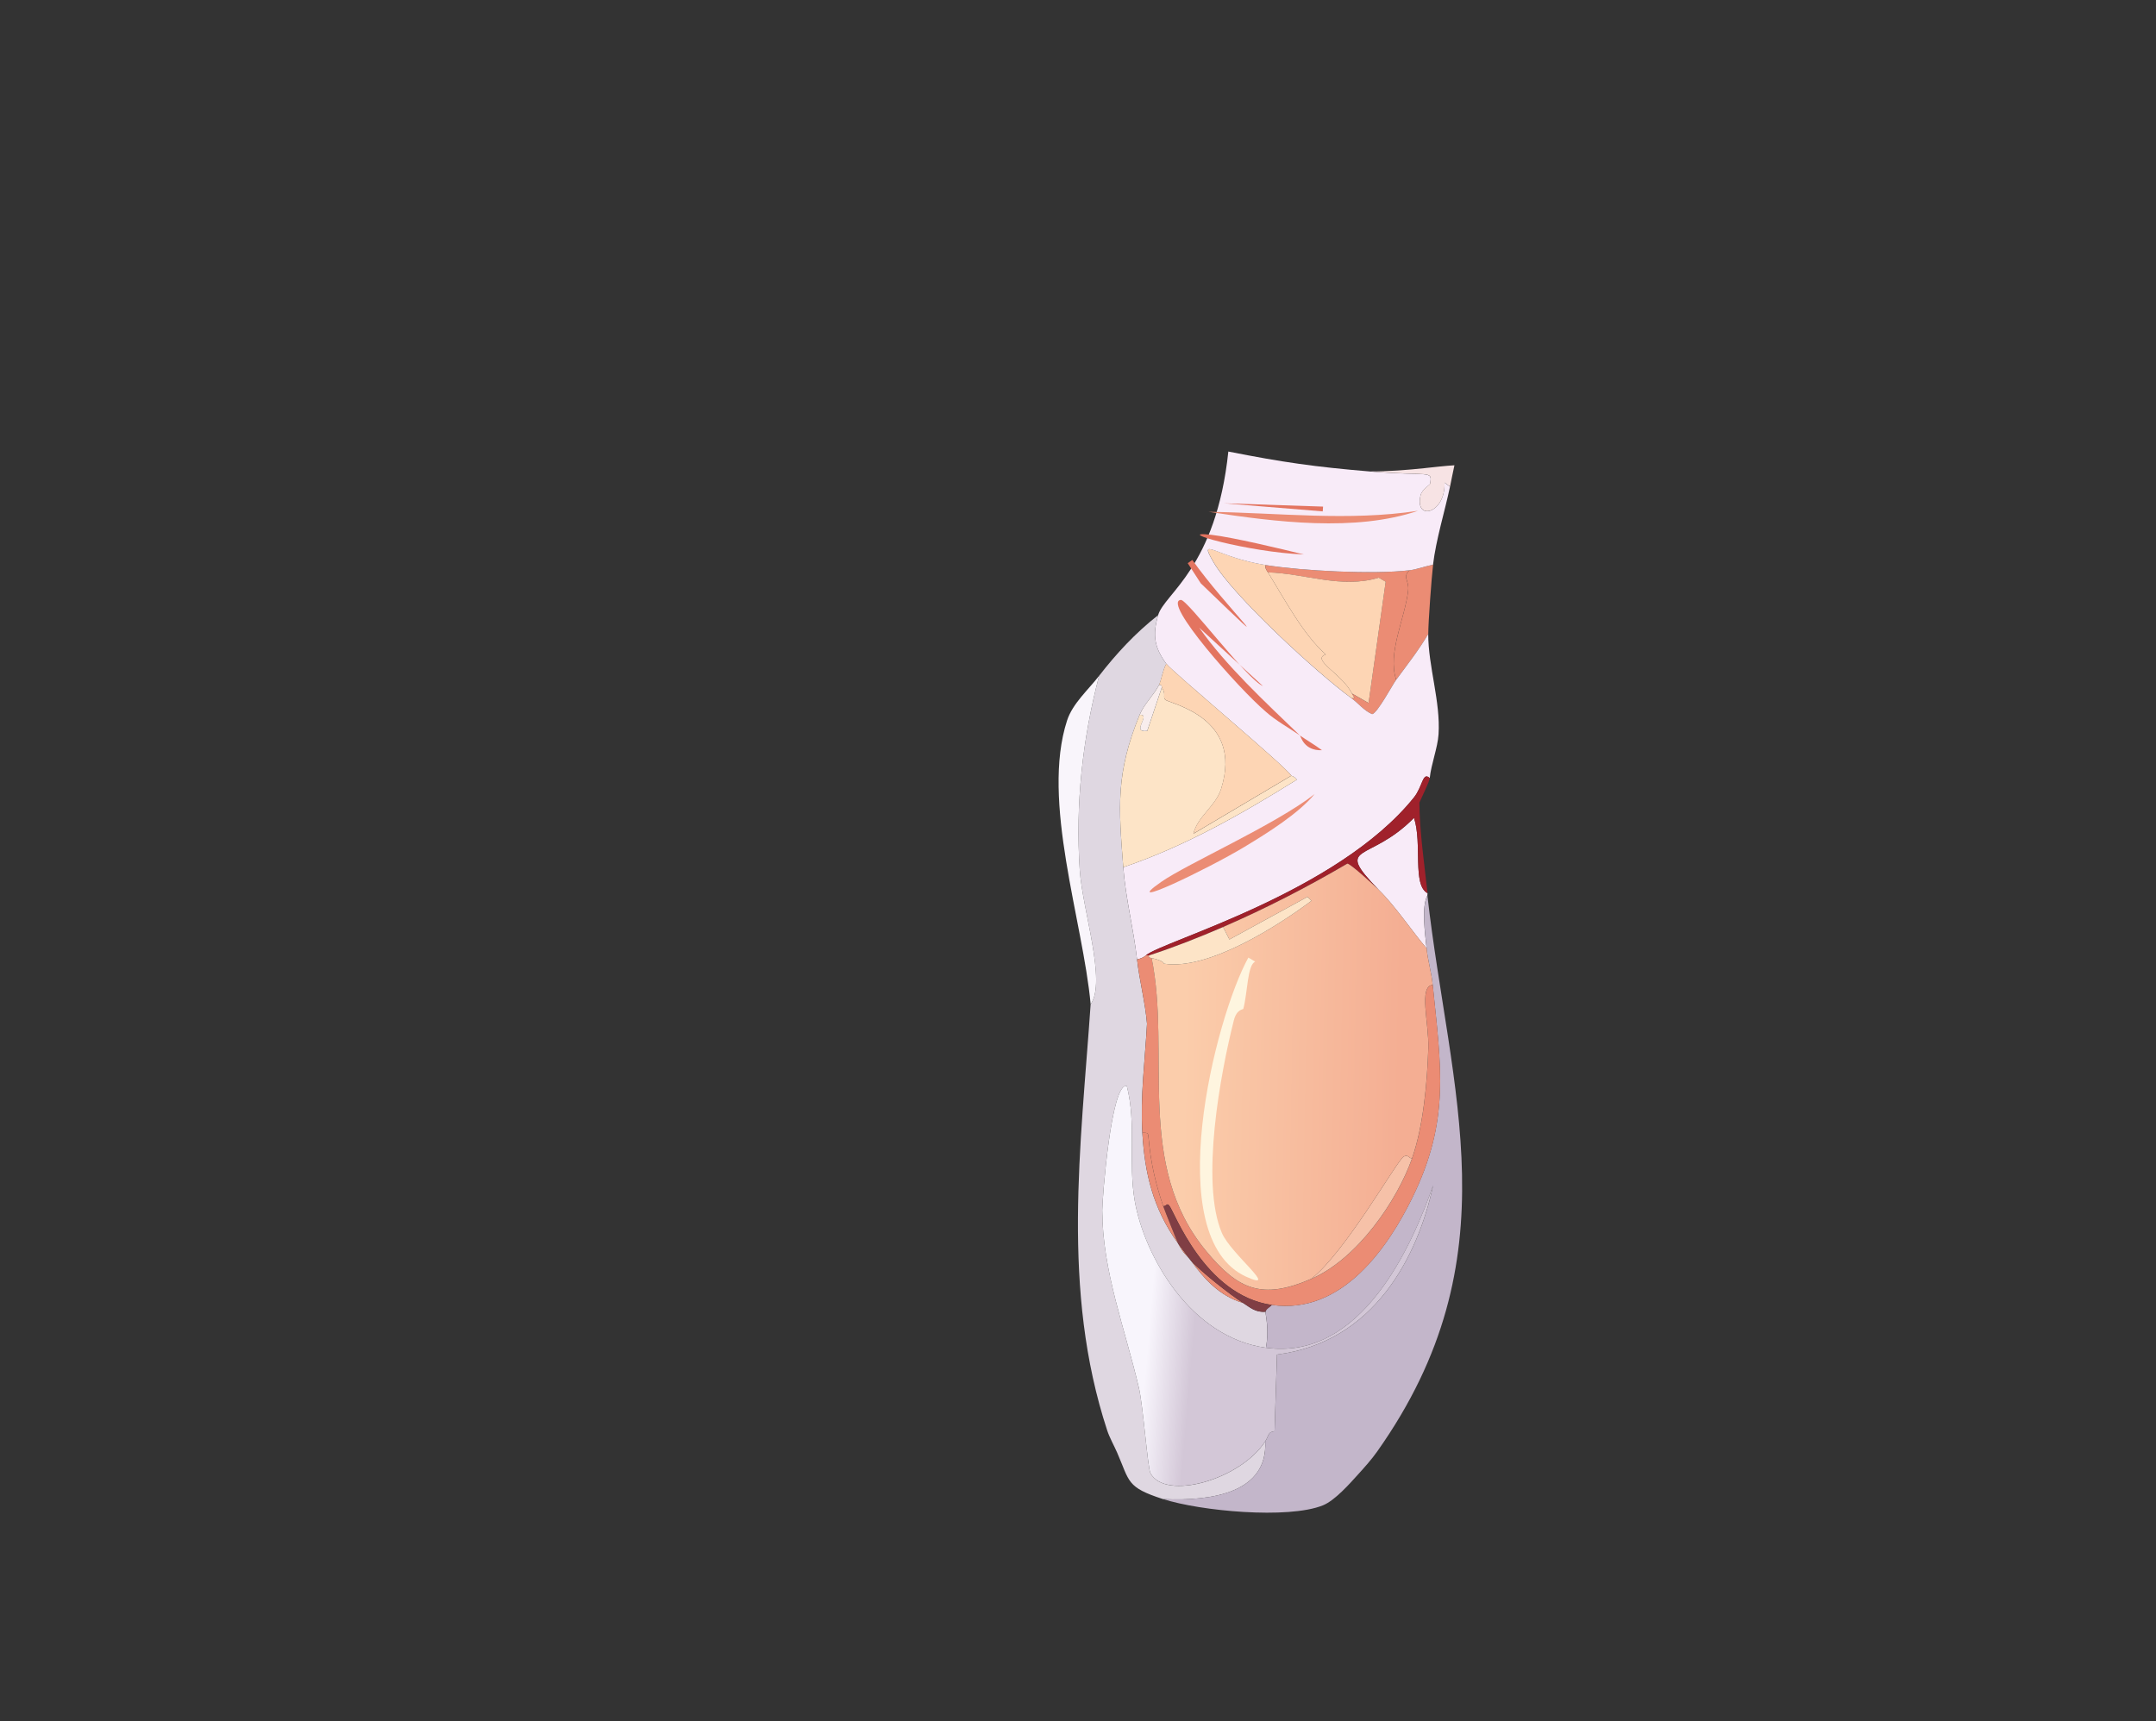 <svg width="888" height="709" viewBox="0 0 888 709" fill="none" xmlns="http://www.w3.org/2000/svg">
<rect x="0" y="0" width="888" height="709" fill="#333333" stroke="none"/>
<rect width="888" height="709" fill="transparent" />
<path d="M580.568 234.913C577.441 237.919 580.477 238.906 579.991 243.278C578.716 254.709 571.353 268.888 575.057 280.031C579.657 273.791 584.393 267.78 588.265 261.161C588.265 256.257 589.631 237.797 590.253 232.621C587.247 233.182 583.528 234.564 580.583 234.913H580.568Z" fill="#EB8C74"/>
<path d="M556.688 287.652C558.647 287.712 557.493 287.014 556.825 285.678C552.772 277.526 539.807 271.757 546.046 269.602C536.756 261.374 529.393 247.392 522.243 235.794C521.635 234.822 520.907 233.942 521.271 232.757C500.519 229.448 493.293 220.355 499.942 231.771C507.866 245.373 542.099 276.98 556.703 287.652H556.688Z" fill="#FDD5B4"/>
<path d="M521.256 232.757C520.892 233.941 521.635 234.822 522.227 235.794C537.575 236.249 552.529 242.655 567.861 237.98L570.715 239.665L563.671 289.625L556.81 285.693C557.478 287.014 558.631 287.712 556.673 287.667C559.557 289.777 561.637 292.676 565.144 294.195C567.224 293.967 573.524 282.111 575.042 280.046C571.338 268.918 578.701 254.739 579.976 243.293C580.462 238.921 577.425 237.934 580.553 234.928C565.569 236.72 536.406 235.186 521.241 232.773L521.256 232.757Z" fill="#EB8C74"/>
<path d="M567.846 366.562C574.526 373.044 581.509 383.534 587.566 390.684C586.944 384.597 585.411 373.5 587.885 368.945C587.855 368.627 587.991 368.293 587.961 367.959C581.615 364.573 585.881 347.54 582.39 336.914C563.793 355.829 549.007 347.039 567.846 366.562Z" fill="#F8EBF8"/>
<path d="M505.923 186C500.898 233.987 479.554 244.507 477.003 253.419C474.696 261.495 475.303 266.55 480.374 273.442C482.757 276.676 529.484 315.63 531.867 319.562C531.928 319.668 532.945 319.638 534.129 321.201C511.935 334.986 488.587 348.466 462.642 357.271C463.644 370.357 466.878 382.472 468.32 395.254C469.777 394.89 470.901 394.48 472.009 393.539C478.871 387.694 550.798 367.837 582.374 328.519C585.987 324.01 585.912 317.755 588.872 320.564C589.433 314.886 592.136 308.07 592.5 302.514C593.38 289.139 588.234 274.459 588.249 261.176C584.378 267.795 579.642 273.807 575.042 280.046C573.524 282.111 567.209 293.967 565.144 294.195C561.652 292.676 559.573 289.777 556.673 287.667C542.069 276.995 507.836 245.388 499.912 231.786C493.262 220.37 500.488 229.478 521.241 232.772C536.406 235.186 565.569 236.704 580.553 234.928C583.498 234.579 587.217 233.198 590.223 232.636C591.498 222.1 595.005 210.957 597.221 200.483L594.959 198.843C595.4 211.656 582.572 214.859 585.077 204.096C585.638 201.667 588.917 199.708 588.963 199.42C590.177 193.499 588.781 196.278 564.355 194.243C541.447 192.33 528.512 190.463 505.908 186.015L505.923 186Z" fill="#F8EBF8"/>
<path d="M491.076 230.662L489.194 232.013L494.568 240.302C532.065 276.417 504.542 249.76 491.076 230.662Z" fill="#E37460"/>
<path d="M587.065 192.831C579.52 193.606 572.021 194.243 564.37 194.213C588.811 196.247 590.193 193.469 588.978 199.39C588.917 199.678 585.653 201.636 585.092 204.065C582.587 214.829 595.415 211.641 594.975 198.813L597.236 200.452C597.844 197.553 598.39 194.562 599.043 191.678C595.05 191.905 591.043 192.422 587.065 192.816V192.831Z" fill="#F7E3E4"/>
<path d="M584.059 210.426C555.367 214.798 526.751 211.231 497.817 210.851C525.507 215.056 558.085 219.216 584.059 210.426Z" fill="#EB8C74"/>
<path d="M498.94 220.324C482.028 218.427 514.06 227.52 537.029 228.416C527.693 226.108 507.563 221.296 498.94 220.324Z" fill="#E37460"/>
<path d="M544.938 208.695L504.01 207.329L544.802 210.669L544.938 208.695Z" fill="#E37460"/>
<path d="M472.024 393.523L473.208 393.599C483.638 390.199 493.854 386.176 503.752 381.879C521.529 374.168 538.547 365.363 554.927 355.768C556.278 355.829 566.146 364.907 567.846 366.562C549.007 347.039 563.808 355.829 582.39 336.914C585.866 347.555 581.615 364.588 587.961 367.959C586.625 355.51 584.727 343.183 584.606 330.629C585.714 328.063 588.72 322.097 588.872 320.533C585.912 317.725 585.987 323.979 582.374 328.488C550.798 367.807 478.871 387.663 472.009 393.508L472.024 393.523Z" fill="#A0212B"/>
<path d="M535.405 302.984C520.861 288.972 505.012 274.323 493.9 258.55L520.163 282.627C513.453 279.773 489.027 246.906 486.37 247.134C478.4 247.817 510.189 283.659 521.226 293.086C525.522 296.927 530.683 299.72 535.405 302.969V302.984Z" fill="#E37460"/>
<path d="M541.447 327.137C525.476 339.646 488.996 355.829 478.279 363.298C460.396 375.777 497.422 358.015 512.572 348.876C522.167 343.077 534.706 335.229 541.431 327.152L541.447 327.137Z" fill="#EB8C74"/>
<path d="M535.405 302.984C535.814 303.379 537.014 309.36 544.498 309.057C541.629 306.916 538.334 305.003 535.405 302.984Z" fill="#E37460"/>
<path d="M522.243 235.793C529.393 247.392 536.756 261.373 546.046 269.601C539.807 271.757 552.756 277.526 556.825 285.678L563.687 289.61L570.731 239.649L567.877 237.964C552.544 242.64 537.591 236.234 522.243 235.778V235.793Z" fill="#FDD5B4"/>
<path d="M452.684 278.437C445.807 304.624 442.907 331.433 444.729 358.501C445.837 374.942 455.856 404.423 449.207 413.714C445.184 472.191 437.032 531.457 456.023 589.266C456.995 592.242 458.862 595.521 460.137 598.451C465.345 610.428 463.918 612.69 479.023 617.564C500.109 618.52 522.167 614.542 521.104 593.79C511.024 609.518 479.903 618.474 473.815 606.815C472.722 604.736 470.825 579.201 469.109 571.869C463.432 547.503 454.05 523.7 453.989 498.606C453.989 494.036 457.633 445.731 464.1 447.385C468.123 462.9 464.661 479.037 467.348 494.598C471.356 517.673 490.439 550.95 521.393 555.231C522.865 547.625 521.15 541.553 521.241 540.384C517.081 540.748 514.91 538.623 511.98 536.771C502.067 533.795 495.873 526.675 490.59 519.449C488.784 516.99 487.554 516.777 485.156 512.147C474.772 497.71 471.478 483.167 470.491 466.619C469.595 451.636 471.614 436.683 472.419 421.745C471.69 412.909 469.307 403.998 468.32 395.254C466.878 382.472 463.644 370.357 462.642 357.271C460.745 332.541 459.454 318.681 469.398 294.437C471.189 290.08 475.258 286.3 477.383 282.141C478.324 280.304 478.886 276.114 480.374 273.442C475.303 266.55 474.696 261.495 477.003 253.418C467.546 260.842 459.728 269.343 452.668 278.437H452.684Z" fill="#DFD7E1"/>
<path d="M587.566 390.684C588.098 395.785 589.585 400.643 590.086 405.698C593.517 439.658 597.343 461.579 581.585 493.626C571.991 513.134 553.09 541.78 523.821 537.575C523.169 538.395 521.332 539.245 521.256 540.368C521.18 541.537 522.895 547.61 521.408 555.215C560.969 560.696 581.767 512.648 590.284 488.298C583.923 517.885 565.812 552.999 525.977 558.009L524.975 589.585C522.091 589.964 522.789 591.164 521.119 593.775C522.167 614.542 500.124 618.505 479.038 617.548C494.355 622.497 530.531 625.913 544.862 620.144C549.872 618.125 556.005 611.096 559.436 607.316C562.184 604.28 564.901 601.244 567.224 597.965C623.712 518.113 597.024 449.647 587.915 368.945C585.441 373.5 586.959 384.597 587.597 390.684H587.566Z" fill="#C3B6CA"/>
<path d="M449.207 413.699C455.856 404.408 445.837 374.927 444.729 358.486C442.907 331.433 445.807 304.624 452.684 278.421C448.16 284.251 441.799 289.792 439.507 296.79C428.698 329.961 446.034 379.283 449.207 413.683V413.699Z" fill="#F9F5FB"/>
<path d="M469.398 294.437C459.47 318.681 460.745 332.542 462.642 357.271C488.587 348.466 511.92 334.986 534.129 321.201C532.93 319.638 531.928 319.668 531.867 319.562L491.562 343.457C493.141 336.428 500.686 332.177 502.963 324.966C512.254 295.379 481.846 289.974 479.949 288.259C478.825 287.242 480.404 285.86 478.522 283.219L472.525 301.102C465.451 302.028 474.438 294.225 469.413 294.453L469.398 294.437Z" fill="#FDE4C7"/>
<path d="M477.398 282.125C478.856 282.125 478.415 283.067 478.506 283.188C480.389 285.845 478.81 287.211 479.933 288.228C481.831 289.959 512.238 295.348 502.948 324.936C500.686 332.147 493.141 336.397 491.547 343.426L531.852 319.531C529.469 315.599 482.742 276.645 480.359 273.412C478.871 276.083 478.324 280.258 477.368 282.11L477.398 282.125Z" fill="#FDD5B4"/>
<path d="M521.104 593.775C522.774 591.179 522.076 589.98 524.96 589.585L525.962 558.009C565.812 552.999 583.908 517.901 590.268 488.298C581.752 512.648 560.954 560.696 521.393 555.215C490.439 550.934 471.341 517.658 467.348 494.583C464.646 479.022 468.123 462.9 464.1 447.37C457.633 445.73 453.989 494.036 453.989 498.59C454.035 523.684 463.432 547.488 469.109 571.854C470.81 579.186 472.722 604.72 473.815 606.8C479.903 618.444 511.024 609.487 521.104 593.775Z" fill="url(#paint0_linear_125_1095)"/>
<path d="M469.398 294.437C474.408 294.194 465.436 302.013 472.51 301.087L478.506 283.203C478.415 283.067 478.84 282.126 477.398 282.141C475.273 286.3 471.189 290.08 469.413 294.437H469.398Z" fill="#F8EDED"/>
<path d="M490.606 519.449C495.889 526.66 502.082 533.795 511.996 536.771C506.424 533.234 494.826 524.003 490.606 519.449Z" fill="#EB8C74"/>
<path d="M490.606 519.449C490.287 519.115 485.915 513.179 485.171 512.147C487.585 516.777 488.814 516.99 490.606 519.449Z" fill="#EB8C74"/>
<path d="M468.335 395.253C469.322 404.013 471.705 412.924 472.434 421.744C471.629 436.682 469.61 451.62 470.506 466.619C471.28 466.68 472.571 466.482 472.844 467.272C473.345 468.729 473.117 479.371 479.114 496.89C480.556 496.92 480.525 495.493 481.512 496.556C483.592 498.787 495.889 533.567 523.852 537.59C553.121 541.78 572.021 513.149 581.615 493.641C597.373 461.579 593.547 439.673 590.117 405.713C584.181 406.351 588.614 421.365 588.295 431.794C587.87 445.836 586.23 464.084 581.555 477.322C575.513 494.446 559.269 518.523 540.05 526.857C519.738 535.662 509.931 531.229 496.845 515.441C467.409 479.963 482.378 434.056 474.332 394.692C473.482 394.51 473.026 394.51 473.223 393.629L472.039 393.553C470.931 394.494 469.808 394.904 468.35 395.269L468.335 395.253Z" fill="#EB8C74"/>
<path d="M479.099 496.89C479.721 498.681 484.791 511.403 485.171 512.147C485.915 513.179 490.287 519.115 490.606 519.449C494.826 523.988 506.424 533.218 511.996 536.77C514.925 538.622 517.096 540.748 521.256 540.383C521.332 539.275 523.184 538.41 523.822 537.59C495.858 533.582 483.562 498.788 481.482 496.556C480.495 495.493 480.526 496.92 479.083 496.89H479.099Z" fill="#803E44"/>
<path d="M470.506 466.619C471.493 483.182 474.787 497.725 485.171 512.147C484.791 511.403 479.706 498.681 479.098 496.89C473.117 479.371 473.33 468.729 472.829 467.272C472.555 466.483 471.28 466.665 470.491 466.619H470.506Z" fill="#EB8C74"/>
<path d="M540.035 526.842C559.254 518.523 575.497 494.431 581.539 477.307C580.188 477.034 579.839 475.348 578.017 476.563C575.224 478.43 553.865 516.2 540.035 526.842Z" fill="#F6C1A8"/>
<path d="M503.752 381.894L506.363 387.026L538.501 369.476L540.171 371.07C526.812 381.059 497.877 399.823 479.508 397.015C479.22 396.969 479.599 395.815 474.316 394.677C482.362 434.041 467.409 479.948 496.83 515.426C509.916 531.214 519.723 535.647 540.035 526.842C553.865 516.2 575.239 478.43 578.017 476.563C579.839 475.348 580.188 477.033 581.539 477.307C586.215 464.069 587.855 445.821 588.28 431.779C588.599 421.35 584.166 406.336 590.101 405.698C589.585 400.643 588.098 395.8 587.581 390.684C581.524 383.534 574.541 373.044 567.861 366.562C566.161 364.907 556.294 355.829 554.942 355.768C538.577 365.362 521.56 374.167 503.768 381.879L503.752 381.894Z" fill="url(#paint1_linear_125_1095)"/>
<path d="M503.752 381.895C493.854 386.191 483.638 390.214 473.208 393.614C473.011 394.495 473.482 394.495 474.316 394.677C479.599 395.815 479.22 396.969 479.508 397.015C497.892 399.823 526.827 381.06 540.171 371.071L538.501 369.477L506.363 387.026L503.752 381.895Z" fill="#FDE4C7"/>
<path d="M514.166 394.479C500.504 419.164 477.535 509.839 513.331 525.977C527.419 532.322 507.031 516.671 503.282 507.972C494.325 487.159 502.629 442.224 508.2 420.287C509.369 415.702 512.026 415.885 512.087 415.611C513.908 408.75 513.726 397.455 517.005 396.165L514.151 394.479H514.166Z" fill="#FEF5DF"/>
<defs>
<linearGradient id="paint0_linear_125_1095" x1="474.582" y1="531.67" x2="514.891" y2="535.07" gradientUnits="userSpaceOnUse">
<stop stop-color="#F8F5FC"/>
<stop offset="0.46" stop-color="#D3C7D7"/>
</linearGradient>
<linearGradient id="paint1_linear_125_1095" x1="576.569" y1="445.433" x2="487.319" y2="443.855" gradientUnits="userSpaceOnUse">
<stop stop-color="#F4AE93"/>
<stop offset="1" stop-color="#FBCDAB"/>
</linearGradient>
</defs>
</svg>
